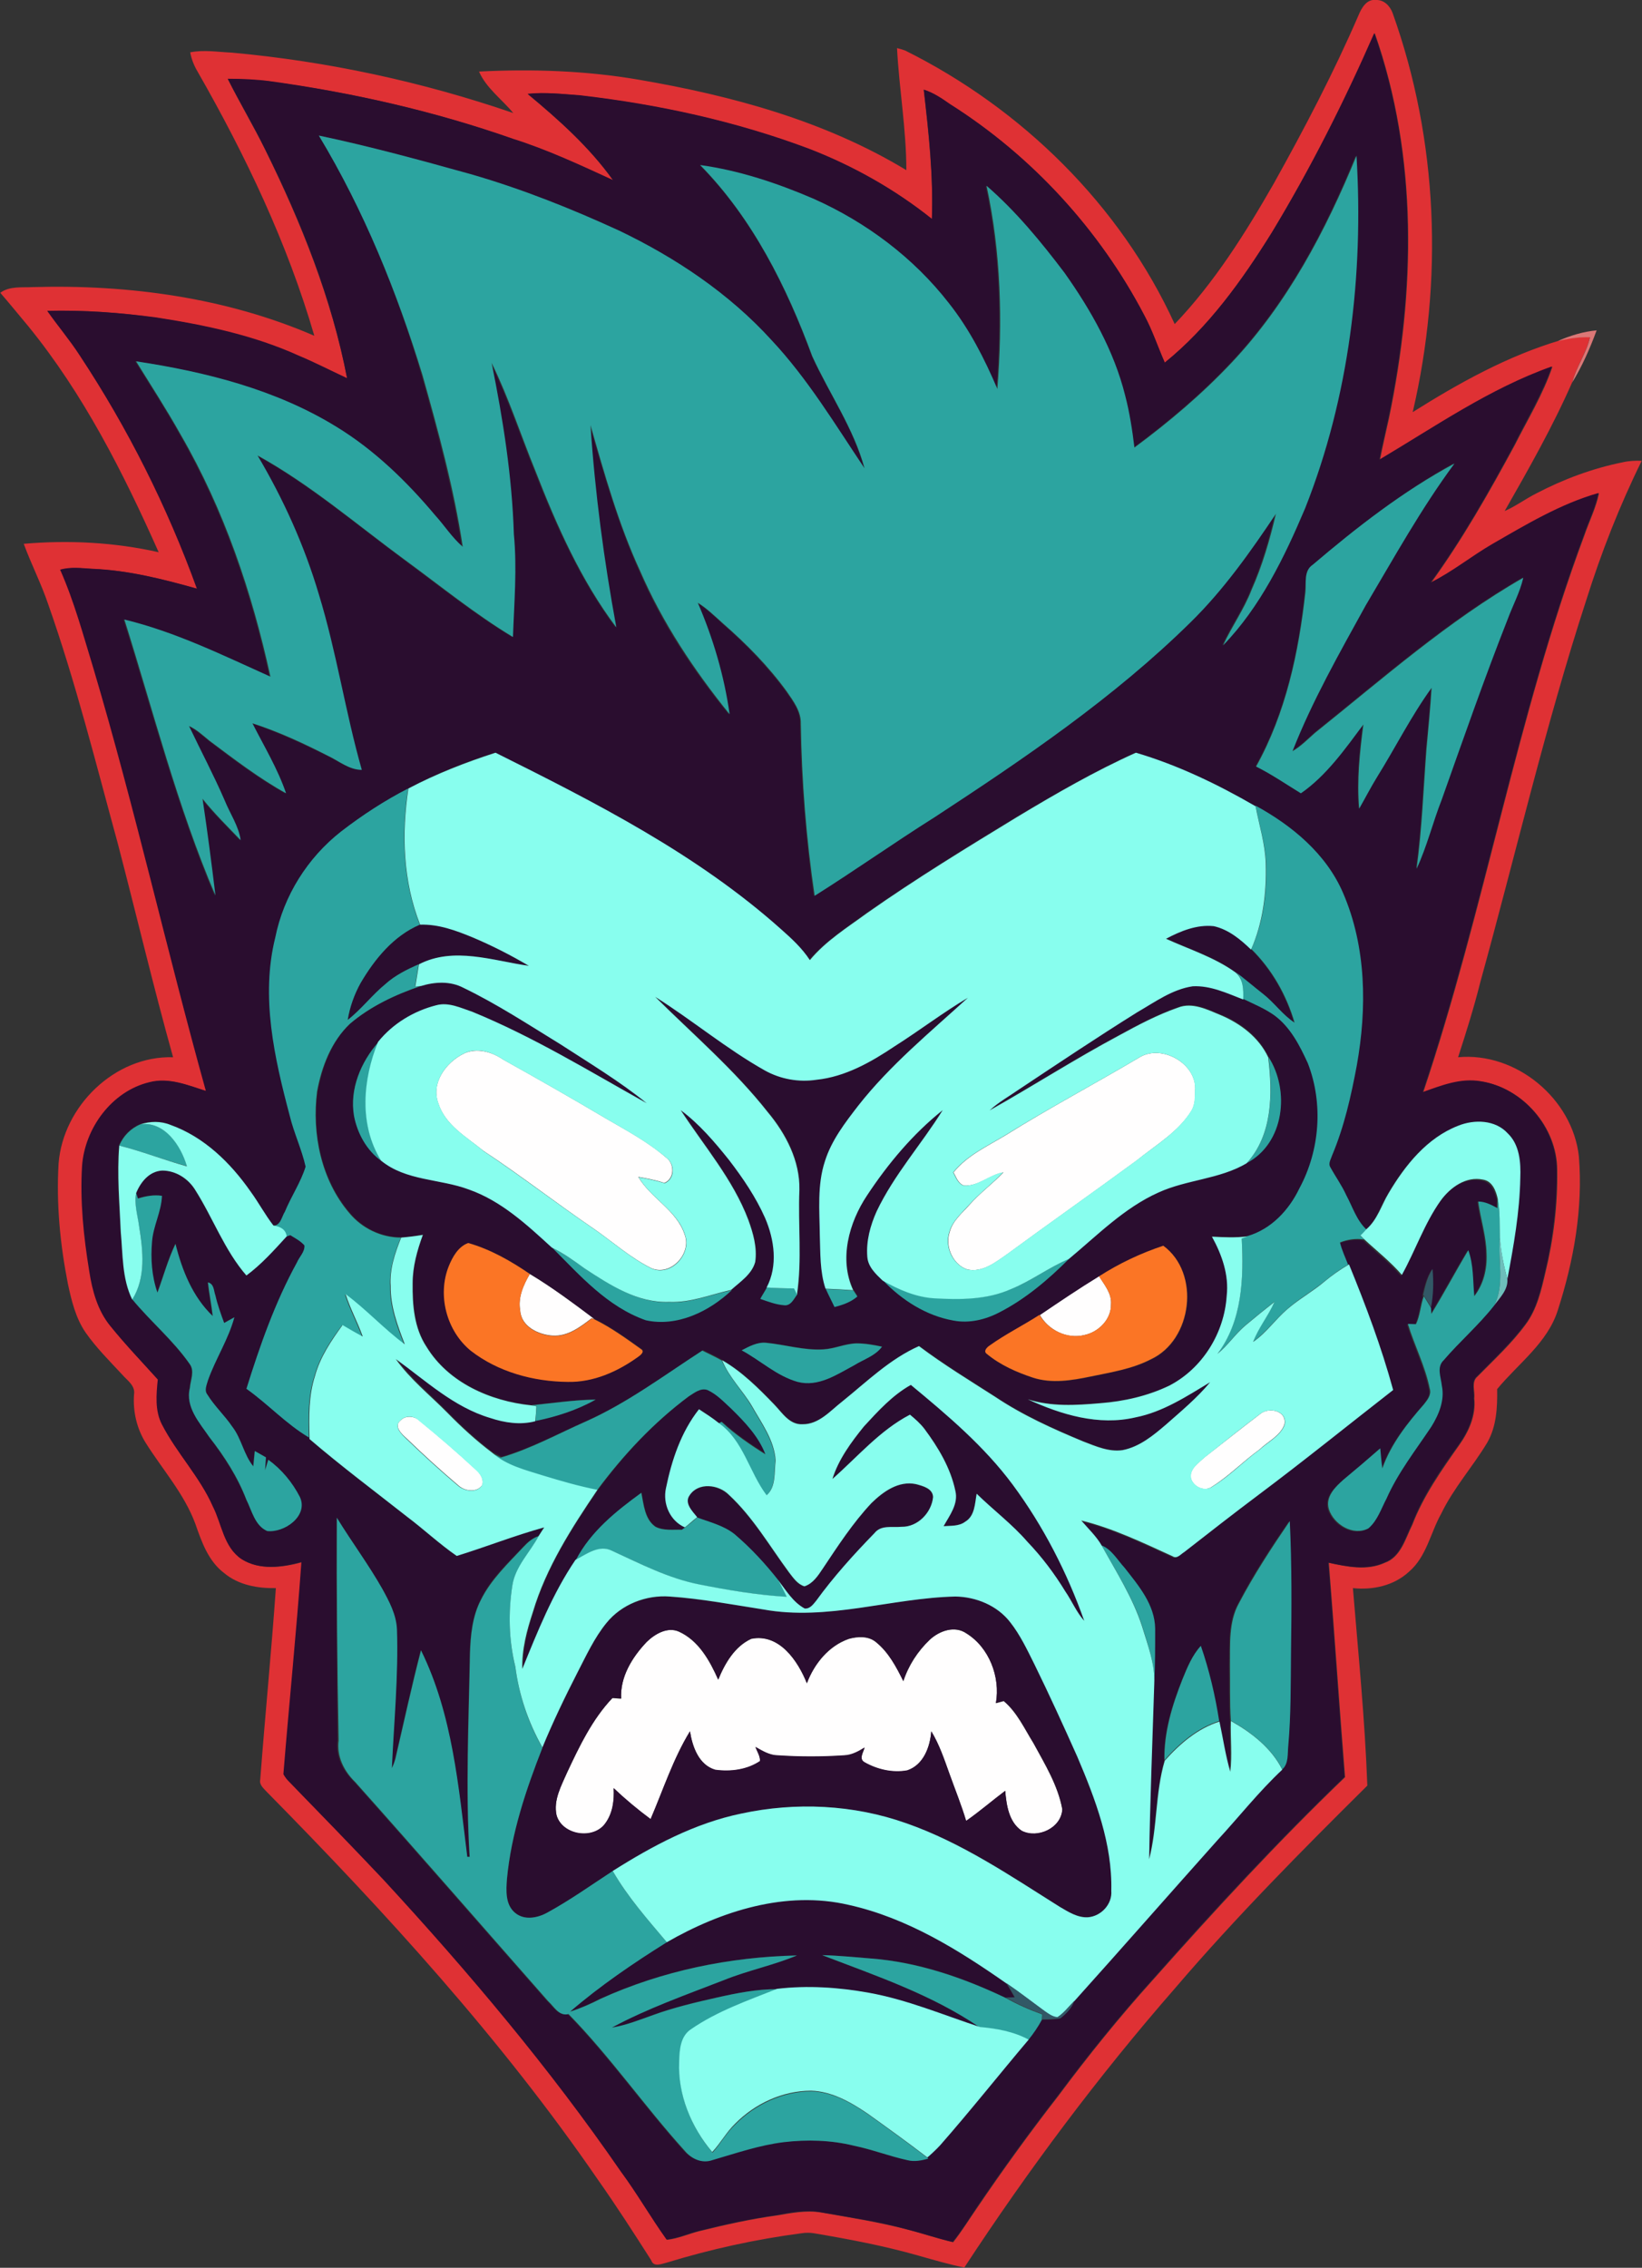 <?xml version="1.0" encoding="utf-8"?>
<!-- Generator: Adobe Illustrator 19.2.0, SVG Export Plug-In . SVG Version: 6.00 Build 0)  -->
<svg version="1.1" id="Layer_1" xmlns="http://www.w3.org/2000/svg" xmlns:xlink="http://www.w3.org/1999/xlink" x="0px" y="0px"
	 viewBox="0 0 546.4 754.4" enable-background="new 0 0 546.4 754.4" xml:space="preserve">
<rect x="0" y="0" width="546.4" height="754.4" fill="#333333" stroke="none"/>
<path fill="#FFFEFE" d="M154.3,350.5c4.3-2.1,9.4-0.6,13.2,2c11.5,6.4,22.9,12.9,34.2,19.6c6.9,4,14,7.8,20,13c2.8,2,2.8,7-0.6,8.4
	c-2.8-0.9-5.8-1.5-8.7-2c4.2,7.2,12.9,11.1,15.5,19.4c2.2,6.2-4.7,13.7-11.1,11c-6.9-3.4-12.7-8.6-19-13
	c-12.5-8.5-24.4-17.8-37-26.1c-5.6-4.6-12.7-8.5-15-15.9C143.4,360.2,148.4,353.4,154.3,350.5z"/>
<path fill="#FFFEFE" d="M378.9,351.9c7.6-4.9,19.6,2,18.8,11c0,2.2,0,4.6-1.2,6.6c-4.4,7.1-11.9,11.4-18.3,16.6
	c-14.3,10.5-28.7,20.6-43,31.1c-3.9,2.7-8.2,6.2-13.3,5.1c-4.8-1.6-7.5-7.6-5.9-12.4c1-3.8,4.1-6.3,6.6-9.1c3.4-3.9,7.7-7,11.3-10.8
	c-4.6,0.8-8.3,4.7-13.1,4.4c-2-0.7-2.6-2.8-3.5-4.4c4.6-5.7,11.3-8.7,17.4-12.4C349.1,368.6,364.2,360.6,378.9,351.9z"/>
<path fill="#FFFEFE" d="M176.3,423.8c7.5,4.5,14.5,9.7,21.5,15l-0.9-0.3c-3.8,2.9-7.9,6.1-13,5.8c-4.7-0.3-10.5-3-10.8-8.4
	C172.3,431.6,174.2,427.4,176.3,423.8z"/>
<path fill="#FFFEFE" d="M346,437.4c6.5-4.4,13-8.8,19.7-12.9c1.8,2.9,4.3,5.8,4,9.4c0.1,5-4.1,9.2-8.8,10.2
	C355.1,445.6,348.9,442.5,346,437.4z"/>
<path fill="#FFFEFE" d="M419.3,470.4c2.9-2.5,9.1-1.1,8.1,3.5c-1.4,3.8-5.5,5.6-8.3,8.3c-5.4,3.9-10.1,8.8-15.7,12.3
	c-2.5,1.9-6.2,0.2-7.1-2.6c-0.7-3.2,2.5-5.2,4.5-7.1C407,480,413.1,475.1,419.3,470.4z"/>
<path fill="#FFFEFE" d="M133.3,472.5c1.6-1.7,4.5-1.5,6.2,0c6.4,5.2,12.6,10.6,18.7,16.2c1.5,1.3,2.9,3.2,2.3,5.3
	c-1.7,2.6-5.8,2.1-7.9,0.2c-5.9-5-11.6-10.2-17.2-15.6C133.8,477.2,130.8,474.4,133.3,472.5z"/>
<path fill="#FFFEFE" d="M215.2,546.2c2.7-2.7,6.9-5.1,10.7-3.4c6.6,3,10.3,9.7,13.1,16c2.2-5.4,5.5-11.1,11-13.6
	c9.3-1.9,15.5,7.3,18.5,14.8c2.4-6.5,7.3-12.5,14-14.8c2.9-0.8,6.5-1,9,1.1c4.2,3.4,6.8,8.2,9.1,13c1.7-5.2,4.8-10,8.8-13.8
	c3.2-3,8.3-4.8,12.2-2.1c7.6,4.7,11.4,14.5,9.8,23.2c0.7-0.2,2-0.5,2.6-0.7c4.4,3.7,6.9,9.2,9.9,14c3.8,7,8.1,14,9.6,22
	c-0.3,6.3-8.2,9.9-13.5,7.2c-4.3-2.9-5.1-8.6-5.5-13.3c-4.4,3.3-8.5,6.8-13,10c-1.6-5.4-3.7-10.5-5.6-15.8c-1.7-4.8-3.4-9.7-6-14
	c-0.4,5.2-2.6,11.2-8,13c-4.8,0.9-10-0.3-14.2-2.7c-2-1.1-0.4-3.3,0-4.9c-2,1.3-4.3,2.6-6.8,2.6c-7.3,0.5-14.7,0.5-22.1,0
	c-2.8-0.1-5.1-1.5-7.4-2.8c0.5,1.5,1.6,3,1.5,4.7c-4.3,2.9-9.9,3.6-14.9,2.9c-5.5-1.7-7.6-7.7-8.4-12.8c-5.5,9.2-8.9,19.4-13.1,29.2
	c-4.3-3.1-8.4-6.6-12.3-10.3c0.3,4-0.3,8.2-2.7,11.6c-3.9,5.7-14.4,4.1-16.3-2.6c-1.1-5,1.5-9.8,3.5-14.2
	c4.1-8.8,8.4-17.8,15.1-24.8c0.7,0,2.2,0.2,2.9,0.2C206.3,557.8,210.4,551.3,215.2,546.2z"/>
<g>
	<g>
		<path fill="#DF3134" d="M452.1,5c1-2.4,2.7-5.4,5.8-5c2.6-0.1,4.6,1.9,5.5,4.3c15.2,42.4,16.9,89.1,6.7,132.8
			c15.4-9.7,31.6-18.7,49.1-23.9c3.2-0.8,6.5-1.2,9.9-1.1c-1.2,5.3-4.5,9.8-5.9,15c-6.5,14.8-14.5,28.9-22.5,42.9
			c3.7-1.6,7-4.1,10.6-5.9c9-4.7,18.7-8.3,28.6-10.3c2.1-0.5,4.3-0.6,6.4-0.5c-7.4,15-13.5,30.6-18.5,46.5
			c-13.6,41.8-23.5,84.6-35.2,126.9c-2.1,8.4-4.7,16.7-7.4,25c19.3-1.8,38.1,13.8,40.2,33c1.4,17.3-1.7,34.7-7,51.1
			c-3.4,10.9-13.2,17.8-20.2,26.3c0.1,6.1-0.2,12.4-3.3,17.8c-4.8,8-11.2,15.1-15.3,23.6c-3.6,6.4-4.9,14.4-10.8,19.4
			c-5,4.6-12,6.1-18.6,5.4c1.8,21.9,4,43.7,4.8,65.7c-22,21.8-43.8,43.8-63.9,67.3c-25.6,29.3-48.9,60.5-70.2,93
			c-5.1-1-10.1-2.5-15.1-3.9c-11.5-3.3-23.2-5.5-35-7.5c-1.3-0.2-2.7-0.2-4,0c-15.3,2-30.3,5.3-45,9.8c-1.7,0.4-4.3,1.6-5.1-0.8
			c-5.8-9.1-11.6-18.1-17.8-26.9c-32.1-46.7-70.5-88.7-110.2-129c-1-1.1-2.5-2.3-2.1-4c1.6-21.2,3.7-42.4,5.2-63.7
			c-6.1,0.1-12.4-1-17.2-5c-5.3-4-7.5-10.4-9.6-16.4c-3.7-10-10.9-18-16.5-26.9c-3-4.8-4.3-10.5-3.9-16.1c0.5-3-2.3-4.7-4-6.7
			c-4.2-4.5-8.6-8.9-12.1-13.9c-3.3-4.8-4.7-10.6-5.9-16.2c-2.6-13.2-3.9-26.7-3.1-40.1c1.5-19,18.7-35.9,38.1-35.3
			c-6.6-23.6-12.2-47.4-18.4-71.1c-7.3-26.7-14-53.6-23.2-79.7c-2.3-6.8-5.6-13.2-8.1-20c15-1.3,30.2-0.5,44.9,2.8
			c-11.8-26.5-25-52.6-43.4-75.2c-3.1-3.7-6.1-7.4-9.3-11.1c3.1-2.3,7.2-1.7,10.9-1.9c31.8-0.9,64.3,3.5,93.6,16.2
			c-9-30.9-22.9-60-38.8-87.8c-1.2-2-2.1-4.2-2.5-6.5c4.6-0.9,9.2-0.1,13.8,0.1c31.9,2.9,63.4,9.7,93.7,20.1
			c-3.8-4.6-9-8.3-11.4-13.8c17.7-0.9,35.6-0.3,53.1,2.7c31,5.3,62,13.7,89.1,30.1c0-13.6-2.4-27.1-3.1-40.6
			c0.9,0.2,1.8,0.5,2.7,0.8c38.8,19.3,71.6,51.4,89.7,91C404.1,94,414.4,77.6,423.9,61C434.1,42.7,443.8,24.2,452.1,5z M423.2,77.4
			c-9.9,15.9-21,31.4-35.6,43.3c-2.3-5.2-4.1-10.7-6.8-15.7c-14.9-28.5-37.4-53.1-64.7-70.3c-2.7-1.9-5.5-3.7-8.7-4.8
			c1.6,14.3,3.2,28.6,2.7,43c-12.3-9.9-26.1-17.6-40.8-23.3c-24.5-9.2-50.2-14.8-76.2-17.8c-5.8-0.5-11.7-1.2-17.5-0.5
			c10.4,8.6,20.6,17.7,28.4,28.7c-10.9-5-21.8-10.1-33.2-13.7c-26.2-9.3-53.5-15.5-81-19.2c-4.6-0.6-9.3-0.8-14-0.8
			c4,8,8.6,15.7,12.5,23.6c11.9,24.2,22.1,49.5,27.2,76c-5.4-2.5-10.6-5.2-16.1-7.5c-15-6.7-31.3-10.2-47.4-12.7
			c-12-1.7-24-2.6-36.1-2.2c3.6,5,7.5,9.6,10.8,14.8c16,24.2,29.1,50.3,39,77.6c-11.4-3.2-22.9-6.2-34.8-6.6
			c-3.6-0.2-7.2-0.8-10.7,0.3c4.7,10.6,7.7,21.9,11.1,32.9c13.8,46.5,24.3,93.8,37.4,140.5c-6-1.9-12.4-4.6-18.8-2.9
			c-12.5,3-21.6,15.3-22.4,27.9c-0.7,11.7,0.5,23.5,2.4,35c1,6.4,2.8,13,7,18.2c5,6.2,10.4,11.9,15.8,17.8c-0.5,5-1,10.4,1.4,15
			c4.9,9.5,12.5,17.4,16.9,27.2c3,5.9,3.6,13.5,9.5,17.5c6,3.8,13.6,2.7,20,1c-1.8,23.5-4.1,47-6,70.6c0.5,0.9,1.1,1.8,1.9,2.5
			c10.5,10.8,21.1,21.6,31.4,32.6c28.3,30.7,55.3,62.7,79,97.1c5.4,7.3,9.9,15.2,15.2,22.6c3.7-0.4,7.2-2,10.8-2.9
			c8.5-2.1,17-4,25.7-5.2c4.8-0.8,9.8-1.8,14.7-1c9.6,1.7,19.3,3.2,28.8,5.7c5.1,1.3,10,3,15.2,4.2c2.9-3.7,5.3-7.6,8-11.5
			c8.6-12.7,17.6-25.1,27-37.2c9.9-13.3,20.3-26.2,31.4-38.5c20.6-23.2,41.6-46,64-67.5c-1.9-23.8-3.5-47.6-5.4-71.3
			c6.1,1.3,12.7,2.7,18.6,0c5.4-1.9,6.9-8.1,9.2-12.7c3.7-9.6,9.7-18.1,15.6-26.5c3.2-4.5,5.6-9.8,5-15.5c0.3-2.4-1.1-5.5,1.1-7.3
			c5.5-5.6,11.3-10.9,16-17.3c3.8-5.1,5.2-11.4,6.6-17.4c2.7-11.1,4.1-22.6,3.9-34.1c-0.1-14.1-11.3-27.1-25.2-29.3
			c-6.7-1.1-13.2,1.4-19.4,3.6c20.5-61,31.1-124.8,53.6-185.2c1.6-4.7,3.9-9.2,4.9-14.1c-12.6,3.6-23.9,10.4-35.2,16.9
			c-7,4.1-13.4,9.3-20.7,12.9c10.5-14.5,19.3-30,27.8-45.7c4.4-8.7,9.5-17,12.6-26.2c-20.6,7.3-38.7,19.9-57.4,31
			c0.9-4.6,2-9.2,3-13.8c8.8-42.1,9.7-87.1-4.7-128.1C447.4,33.7,436.1,56.1,423.2,77.4z"/>
	</g>
</g>
<g>
	<g>
		<path fill="#2A0D2F" d="M423.2,77.4c12.9-21.3,24.1-43.6,34.1-66.4c14.5,41,13.5,85.9,4.7,128.1c-1,4.6-2.1,9.2-3,13.8
			c18.7-11.1,36.8-23.7,57.4-31c-3.2,9.2-8.3,17.5-12.6,26.2c-8.5,15.7-17.3,31.3-27.8,45.7c7.3-3.6,13.6-8.8,20.7-12.9
			c11.3-6.5,22.6-13.3,35.2-16.9c-1,4.9-3.3,9.4-4.9,14.1c-22.4,60.3-33.1,124.2-53.6,185.2c6.2-2.2,12.6-4.8,19.4-3.6
			c13.9,2.2,25.1,15.3,25.2,29.3c0.1,11.5-1.2,22.9-3.9,34.1c-1.4,6-2.8,12.4-6.6,17.4c-4.7,6.3-10.5,11.7-16,17.3
			c-2.2,1.8-0.8,4.9-1.1,7.3c0.6,5.6-1.8,11-5,15.5c-6,8.3-11.9,16.8-15.6,26.5c-2.3,4.6-3.8,10.8-9.2,12.7
			c-5.9,2.7-12.5,1.3-18.6,0c2,23.8,3.5,47.6,5.4,71.3c-22.4,21.5-43.5,44.3-64,67.5c-11.1,12.3-21.5,25.2-31.4,38.5
			c-9.4,12.1-18.4,24.5-27,37.2c-2.6,3.9-5,7.8-8,11.5c-5.1-1.2-10.1-2.9-15.2-4.2c-9.4-2.6-19.1-4-28.8-5.7
			c-4.9-0.9-9.9,0.1-14.7,1c-8.7,1.2-17.2,3.1-25.7,5.2c-3.6,0.9-7.1,2.5-10.8,2.9c-5.3-7.4-9.8-15.3-15.2-22.6
			c-23.7-34.4-50.7-66.4-79-97.1c-10.4-11-20.9-21.8-31.4-32.6c-0.8-0.8-1.4-1.6-1.9-2.5c1.9-23.5,4.3-47,6-70.6
			c-6.5,1.8-14,2.8-20-1c-5.9-4-6.5-11.6-9.5-17.5c-4.3-9.8-12-17.7-16.9-27.2c-2.4-4.6-1.9-10-1.4-15c-5.3-5.9-10.8-11.6-15.8-17.8
			c-4.2-5.1-6-11.7-7-18.2c-1.9-11.6-3.1-23.3-2.4-35c0.9-12.6,9.9-24.9,22.4-27.9c6.5-1.7,12.8,1,18.8,2.9
			c-13-46.7-23.6-94-37.4-140.5c-3.4-11.1-6.4-22.3-11.1-32.9c3.5-1,7.1-0.5,10.7-0.3c11.9,0.5,23.4,3.4,34.8,6.6
			c-9.9-27.3-23-53.4-39-77.6c-3.3-5.1-7.3-9.8-10.8-14.8C28,103.1,40,104,52,105.6c16.2,2.5,32.4,5.9,47.4,12.7
			c5.5,2.3,10.7,5,16.1,7.5c-5.1-26.6-15.2-51.9-27.2-76c-3.9-8-8.5-15.7-12.5-23.6c4.7,0,9.4,0.2,14,0.8c27.5,3.8,54.8,10,81,19.2
			c11.4,3.6,22.3,8.7,33.2,13.7c-7.9-11-18.1-20.1-28.4-28.7c5.8-0.6,11.7,0.1,17.5,0.5c26,3,51.7,8.6,76.2,17.8
			c14.7,5.7,28.5,13.5,40.8,23.3c0.5-14.4-1-28.7-2.7-43c3.2,1,6,2.9,8.7,4.8c27.2,17.2,49.8,41.8,64.7,70.3
			c2.7,5,4.5,10.5,6.8,15.7C402.2,108.8,413.3,93.3,423.2,77.4z M106.1,45.1c15,24.9,26,51.9,34.2,79.7
			c5.3,18.8,10.4,37.8,13.4,57.1c-3.6-3-6.1-7-9.2-10.5c-9.4-11.3-20.2-21.7-32.8-29.4c-20.2-12.4-43.5-18.3-66.7-21.8
			c5,8.1,10.3,16.2,14.9,24.5c14.4,24.9,23.7,52.4,29.8,80.4c-15.9-7.1-31.6-14.9-48.6-19c9.7,30.7,17.7,62.1,30.3,91.8
			c-1.4-10.7-2.7-21.5-4.3-32.2c3.9,4.9,8.4,9.3,12.7,13.8c-0.7-4.9-3.6-9-5.4-13.4c-3.7-8.3-7.9-16.4-11.8-24.6
			c2.5,1.2,4.6,3.1,6.8,4.9c8.2,6.2,16.4,12.5,25.5,17.5c-2.7-8.2-7.3-15.6-11.2-23.3c8.7,2.9,17.1,6.8,25.3,10.9
			c3.6,1.7,7,4.5,11.1,4.6c-5.5-19.3-8.3-39.2-14.3-58.4c-4.9-16.2-11.8-31.7-20.4-46.2c17.6,9.7,33,22.9,49.1,34.8
			c11.8,8.7,23.3,18,35.9,25.6c0.5-11.4,1.4-22.8,0.3-34.2c-0.6-19.2-3.7-38.2-7.4-57c5.7,11.7,9.7,24,14.6,36
			c7.1,18.2,15.2,36.3,26.9,52c-4.1-22.2-7.1-44.8-8.6-67.3c4.8,16.4,9.4,32.9,16.5,48.5c7.4,17.3,17.9,33.1,29.8,47.7
			c-1.8-12.8-5.4-25.3-10.6-37.1c3.1,1.9,5.7,4.4,8.4,6.9c7.8,6.8,15.1,14.3,21.2,22.6c2.2,3.2,4.9,6.6,4.7,10.7
			c0.4,19.2,1.9,38.3,4.6,57.3c13.4-8.6,26.5-17.8,40-26.2c29.8-19.5,59.6-39.7,85.1-64.8c11-10.8,19.9-23.3,28.4-36.1
			c-2,8.6-4.5,17.2-8.1,25.3c-2.5,6.5-6.6,12.1-9.5,18.5c12.5-12.9,20.4-29.3,27.3-45.6c14.8-37.1,19.5-77.6,17.1-117.3
			c-10.1,24.9-23,49.2-41.6,68.9c-9.8,10.4-20.8,19.7-32.3,28.2c-0.8-5.9-1.6-11.7-3.1-17.4c-3.7-14.9-11.4-28.4-20.2-40.8
			c-7.8-10.4-16.1-20.4-25.9-28.9c4.8,22.2,5.4,45.1,3.6,67.6c-4.3-10-9.3-19.9-16.1-28.5c-11.8-15.2-27.6-27-45.1-34.8
			C258.6,61,246,56.8,232.9,55c17.5,17.7,28.8,40.5,37.3,63.6c5.7,12.4,13.8,23.9,17.4,37.3c-9.8-14.6-18.9-29.8-31-42.7
			c-14.1-15.5-31.8-27.4-50.7-36.4c-15.9-7.4-32.3-13.9-49.1-18.7C140,53.4,123.2,48.7,106.1,45.1z M436.8,187.9c-3,2-2.1,5.9-2.6,9
			c-2.1,20-6.5,40.3-16.4,58c5.2,2.6,10,5.9,14.9,8.9c8.6-5.9,14.7-14.6,20.8-22.9c-1.2,9.3-2.2,18.6-1.4,28c2-3.5,3.9-7.1,6-10.6
			c6.1-9.8,11.3-20.2,18.1-29.6c-0.4,6.8-1,13.5-1.7,20.3c-1,13.3-1.5,26.7-3.3,39.9c3.5-7.4,5.5-15.4,8.4-23.1
			c7.1-20,14.2-40.1,21.9-59.9c1.7-4.6,4.1-8.9,5.2-13.8c-25.1,14.4-46.8,33.6-69.3,51.6c-2.4,2.1-4.7,4.5-7.5,6.1
			c6.6-16.8,15.6-32.6,24.3-48.4c9.4-16,18.5-32.3,29.6-47.3C466.9,163.4,451.5,175.4,436.8,187.9z M135.9,262.3
			c-7.9,4.1-15.3,8.9-22.3,14.3c-11.1,8.7-19.1,21.3-21.9,35.1c-4.9,19.7-0.3,40.1,4.8,59.2c1.4,5.8,4,11.2,5.3,17
			c-1.6,5.3-4.8,9.9-6.9,15c-1.1,1.8-1.4,4.7-4,4.7c-2.8-3.6-4.9-7.7-7.6-11.3c-6.7-9.6-15.5-18.2-26.7-22.2
			c-3.2-1.3-6.6-1.2-9.9-0.2c-3.2,1.3-5.8,3.9-7.1,7.1c-0.9,9.6,0.1,19.2,0.5,28.8c0.8,7.5,0.4,15.5,3.8,22.4
			c6.1,7.4,13.5,13.6,19.1,21.5c1.8,2.4,0.2,5.4,0.1,8c-1.5,6.3,3.3,11.5,6.5,16.4c4.9,6.4,9.3,13.2,12.3,20.8
			c1.9,3.6,2.9,8.6,6.9,10.4c5.7,0.6,13.8-5,10.9-11.3c-2.5-4.8-6.2-9.1-10.5-12.4c-0.4,1.1-0.7,2.3-1.1,3.5
			c0.1-1.5,0.2-2.9,0.3-4.3c-1.2-0.7-2.5-1.4-3.7-2.1c-0.2,1.7-0.3,3.4-0.5,5.1c-3.2-3.9-3.9-9.2-7-13.2c-2.5-3.8-5.9-6.9-8.3-10.7
			c-1.1-1.4-0.2-3.2,0.2-4.7c2.6-7.2,6.8-13.7,8.8-21c-1.1,0.6-2.3,1.3-3.4,1.9c-1.2-3-2.2-6-2.9-9.1c-0.6-1.6-0.4-3.9-2.5-4.4
			c0.4,3.8,1.1,7.5,1.6,11.2c-6.7-6.4-10.1-15.2-12.4-24c-2.5,5.2-4,10.8-6,16.2c-1.9-5.4-2.3-11.3-1.8-17c0.4-5.2,3.1-10,3.3-15.2
			c-2.7-0.5-5.4,0.1-8,0.9c-0.1-0.4-0.4-1.3-0.6-1.8c1.5-3.7,4.5-7.3,8.7-7.5c4.5-0.1,8.7,2.7,11,6.5c5.9,9.3,9.8,20,17,28.4
			c5.1-3.7,9.2-8.4,13.4-13c0.4-0.1,1.1-0.4,1.4-0.5c1.6,1.1,3.4,2,4.7,3.4c0.2,2.1-1.7,3.9-2.5,5.7c-7.3,13.2-12.3,27.6-16.8,42
			c7.2,5.1,13.2,11.8,20.8,16.2l0,0.6c10.4,9,21.5,17.2,32.4,25.8c5.6,4.2,10.8,9.1,16.6,13.1c9.7-3,19.3-6.8,29.1-9.5
			c-0.6,0.9-1.2,1.9-1.8,2.8c-2,0.7-3.6,2-5,3.5c-5.2,5.5-11,10.8-14.3,17.8c-2.8,5.5-3.4,11.7-3.6,17.7
			c-0.4,22.5-1.5,45.1-0.1,67.7c-0.2,0-0.6,0-0.8,0c-2.9-23.2-4.9-47.3-15.4-68.7c-3.1,12-5.7,24-8.5,36c-0.3,1.1-0.6,2.2-1.2,3.2
			c0.7-15.3,2.2-30.7,1.7-46.1c-0.2-4.9-2.6-9.3-4.9-13.6c-4.6-8.1-10.2-15.7-15.1-23.6c-0.2,24.7,0.1,49.4,0.3,74.1
			c-0.7,5.3,1.8,10.2,5.5,13.8c21.6,24.2,42.8,48.6,64.2,72.9c2,1.8,3.7,5.1,6.8,4.3c13.9,14.2,25.3,30.6,38.6,45.4
			c2.3,2.6,5.7,4.4,9.2,3.2c7.9-2.3,15.7-5,23.9-6c7.8-0.8,15.7-0.6,23.3,1.2c6,1.3,11.8,3.5,17.8,4.8c2.3,0.6,4.6,0,6.9-0.5
			l-0.2-0.2c1.4-1.3,2.9-2.6,4.2-4c10.1-11.5,19.6-23.5,29.5-35.2c1.6-2.1,3.2-4.4,4.5-6.7c2-0.1,4.1,0,6.1-0.4
			c2-1.5,3.9-3.4,4.6-5.8c16-17.7,31.7-35.7,47.6-53.5c7.3-7.8,13.9-16.2,21.6-23.5c2.3-2,1.8-5.2,2-7.9c0.9-10.2,0.8-20.5,0.9-30.7
			c0.1-14.7,0.3-29.3-0.4-44c-6.1,8.8-12,17.8-16.9,27.3c-3.5,6.3-2.8,13.7-3,20.7c0.1,6.2-0.1,12.3,0.3,18.5
			c-0.3,5.6,0.5,11.3-0.2,16.9c-1.6-5.5-2.4-11.1-3.6-16.7c-1.4-8.5-3.3-16.9-6.1-25c-2.9,3.1-4.5,7.2-6.1,11.1
			c-3.4,8.6-6.2,17.6-5.9,27c-3.1,10.6-2.3,22.1-5.2,32.8c0.3-19.4,1.1-38.9,1.7-58.3c0.3-6.1,0.3-12.1,0.3-18.2
			c-0.1-8-5.5-14.4-10.2-20.3c-2.4-2.6-4.2-6.1-7.6-7.4c-1.9-3.2-4.6-5.7-6.9-8.5c10.6,2.6,20.5,7.4,30.4,11.9
			c1.5,1,2.7-0.6,3.9-1.4c8.2-6.4,16.5-12.9,24.8-19.1c15.1-11.3,29.8-23.2,44.7-34.8c-4-14.3-9.1-28.1-14.7-41.8l-0.3,0.2
			c-1-2.5-2.1-4.8-2.7-7.4c2.6-1,5.3-1.4,8-1c4.2,3.9,8.8,7.5,12.6,11.9c4.5-8.1,7.5-17.1,12.9-24.7c3.1-4.4,8.4-8.3,14.1-7
			c3.1,0.5,4.3,3.8,4.9,6.4c0,0.7-0.1,2.1-0.1,2.8c-2-1.1-4.1-2.2-6.4-2.2c0.8,5.9,2.8,11.6,2.8,17.5c0.2,5-1,10-4.1,14
			c-0.5-5.1-0.2-10.4-2-15.3c-4.2,7-8.1,14.2-12.3,21.2c0-0.5-0.1-1.5-0.1-2c0.8-4.2,0.9-8.5,0.5-12.8c-1.7,2.6-2.4,5.6-3.1,8.6
			l0.2,0.4c-1.1,3-1.2,6.4-2.6,9.3c-0.7,0-2-0.1-2.7-0.1c2.3,7.3,5.8,14.2,7.3,21.6c0.6,2-0.8,3.7-1.9,5.1
			c-5.6,6.4-11.1,13.3-13.9,21.4c-0.3-2.3-0.5-4.5-0.7-6.7c-4,3.6-8.1,7-12.2,10.4c-2.8,2.4-6.1,5.7-4.9,9.8
			c1.7,5.1,8.1,9.1,13.2,6.4c3-2.6,4.2-6.5,6-9.9c3.8-8.6,9.7-16.1,14.9-23.9c2.5-4,4.5-8.8,3.5-13.6c-0.3-2.8-1.8-6.2,0.6-8.5
			c5.4-6.3,11.7-11.7,16.8-18.2c1.9-2.6,4.7-5.3,4.4-8.8c2.1-11.1,4.1-22.3,4.3-33.6c0.2-5.2-0.2-11.1-4.2-14.9
			c-4.1-4.6-11.1-4.7-16.5-2.5c-10.3,4-17.6,13.1-23.1,22.5c-2.5,4-3.7,8.9-7.4,12c-3.3-3.1-4.6-7.5-6.7-11.4
			c-1.6-3.2-3.6-6.1-5.3-9.3c-0.9-1.3,0.2-2.8,0.6-4c4.1-9.6,6.3-19.8,8.2-29.9c3.4-19.1,3.1-39.4-4.6-57.4
			c-5.6-12.9-17-22.3-29.1-29c-12.6-7.3-25.9-13.6-39.8-17.8c-13.6,6.2-26.6,13.7-39.4,21.3c-16.9,10.3-33.8,20.7-50,32
			c-6.6,4.9-13.7,9.3-19.1,15.7c-2.6-4-6.1-7.2-9.6-10.3c-28-25-61.7-42.1-95-58.7C154.9,253.5,145.1,257.3,135.9,262.3z"/>
	</g>
	<path fill="#2A0D2F" d="M139.7,307.6c6.1-0.3,11.9,1.9,17.4,4.2c6.5,2.7,12.8,5.9,18.8,9.5c-12-1.7-25-6.5-36.6-0.5
		c-4,1.7-7.9,3.7-11.1,6.6c-4.5,3.7-8,8.4-12.5,11.9c0.6-4.3,2.1-8.5,4.3-12.3C124.7,319,131,311.3,139.7,307.6z"/>
	<path fill="#2A0D2F" d="M387.9,312.1c4.9-2.6,10.3-4.8,15.9-4.2c4.9,1.1,8.9,4.4,12.4,7.8c6.8,6.7,11.7,15.3,14.4,24.5
		c-3.9-2.6-6.6-6.6-10.4-9.5c-3.1-2.5-6.2-5.1-9.4-7.5C403.9,318.2,395.6,315.7,387.9,312.1z"/>
	<g>
		<path fill="#2A0D2F" d="M140.2,328c4.6-1.4,9.7-1.7,14.1,0.6c11.2,5.5,21.7,12.3,32.3,18.8c9.7,6.3,19.7,12.3,28.7,19.6
			c-19-10.6-37.8-22.1-58-30.4c-3.8-1.3-7.8-3.3-12-2.2c-7.5,1.9-14.5,6.1-19.4,12.2c-5.8,6.6-9.7,15.6-8.1,24.5
			c1.1,5.9,4.2,11.5,9.2,15c8.3,6.8,19.6,6,29.2,9.6c10.8,3.8,19.3,11.7,27.6,19.3c9.2,9.2,18.3,19.7,31,24
			c10.4,2.3,21.2-2.9,28.6-10c3-2.8,6.9-5.2,8-9.3c0.7-4.8-0.7-9.5-2.3-14c-5.1-13.5-14.7-24.5-22.5-36.5
			c6.2,4.6,11.2,10.6,16.1,16.6c4.6,6.1,8.9,12.4,12,19.3c3.1,7.2,4.4,15.9,0.5,23.1c-0.7,1.3-1.5,2.5-2.2,3.8
			c2.6,0.9,5.2,1.9,7.9,2.1c2.3,0.4,3.3-2.1,4.4-3.6c1.8-11.5,0.3-23.2,0.8-34.8c0.2-9.6-4.4-18.6-10.5-25.8
			c-11.1-14.1-24.8-25.8-37.5-38.4c12.4,7.8,23.7,17.2,36.5,24.5c5.2,2.9,11.3,4,17.2,3.1c9.6-1,18.2-5.9,26.1-11.2
			c8.2-5.2,15.9-11.2,24.3-16.1c-12.6,11.5-25.9,22.4-36.5,35.9c-4.4,5.7-8.9,11.6-11.1,18.5c-2.6,7.9-1.8,16.4-1.7,24.6
			c0.2,5.9,0,12.1,1.9,17.8c0.9,2,1.9,4,2.9,5.9c2.8-0.6,5.5-1.6,7.6-3.5c-0.3-0.5-1-1.5-1.3-2c-4.8-10.3-1.4-22.5,4.6-31.5
			c7-10.6,15.2-20.5,25.2-28.4c-7.1,11.4-16.2,21.5-22,33.7c-2.1,4.7-3.5,9.8-3.1,15c0.1,3.4,2.8,5.8,5.1,8
			c6.3,6.6,14.5,11.7,23.5,13.4c5.2,0.9,10.5-0.3,15.2-2.7c8.8-4.4,16.4-10.9,23.3-17.9c9.5-7.9,18.3-17,29.8-22.1
			c9.4-4.3,20.3-4.5,29.3-9.7c12.4-6.6,14.4-24.2,7.2-35.3c-3.1-6.6-9.1-11.3-15.8-14c-4.4-1.8-9.4-4.4-14.2-2.5
			c-6.9,2.4-13.3,5.8-19.7,9.3c-14.6,7.8-28.6,16.8-43,24.9c2.9-2.8,6.5-4.8,9.8-7c13-8.7,26-17.5,39.4-25.7
			c5.8-3.4,11.5-7.6,18.4-8.6c5.9-0.3,11.4,2.4,16.8,4.4c3.5,1.7,7.2,3.2,10.4,5.5c5.3,4,8.4,10,11.1,15.9c5.2,13.4,4,29-2.8,41.6
			c-3.5,7.2-9.4,13.6-17.3,15.9c-3.9,0.5-7.9,0.3-11.8,0.1c3.2,6,5.6,12.8,4.9,19.7c-0.8,12.3-8.1,24.2-19.2,29.9
			c-7.1,3.4-15,5.2-22.9,5.8c-8,0.7-16.3,1.2-24.1-1.3c11.1,5.2,23.6,9,35.9,6c9.1-1.7,17-7,24.8-11.7c-4.4,5.3-9.6,9.6-14.7,14.1
			c-4.2,3.6-8.8,7.4-14.4,8.5c-4.6,0.7-9-1.3-13.2-2.9c-10.1-4.2-20.1-8.8-29.2-14.8c-8.5-5.5-17.2-10.8-25.4-16.9
			c-9.7,4.3-17.4,11.8-25.5,18.4c-4,3.1-7.8,7.6-13.3,7.6c-4.3,0.2-6.7-3.8-9.3-6.5c-5.3-5.5-10.7-10.9-17.4-14.8
			c-2.1-1.2-4.3-2.2-6.5-3.3c-12.7,8.3-24.9,17.4-38.8,23.6c-9.3,4.1-18.4,9.1-28.2,11.9c-1-0.5-2-1.1-3-1.6
			c-5.3-4-10.2-8.5-14.8-13.2c-5.8-5.9-12.3-11.2-17.2-17.9c10,7.2,19.4,15.9,31.4,19.6c4.8,1.6,10,2.4,15,1.1
			c7-1.4,13.8-3.6,20-7.1c-7.2,0.1-14.3,1.2-21.5,1.9c-13.5-1.4-27.5-7.5-34.8-19.5c-4.1-6.2-4.6-13.9-4.6-21.1
			c0-5.6,1.5-11,3.4-16.1c-2.4,0.4-4.8,0.8-7.2,0.9c-6.6,0-13-3.1-17.2-8.2c-9.4-11-12.6-26.3-10.7-40.4c1.6-8.3,4.7-16.7,10.9-22.5
			C123.4,334.7,131.7,330.8,140.2,328z M149.3,421.3c-3.7,9.6-0.7,21.4,7.4,27.9c9.1,7.1,20.8,10.3,32.3,10.4
			c8.5,0.3,16.6-3.4,23.4-8.3c0.8-0.6,2.4-1.8,1-2.6c-5-3.6-10-7.2-15.5-9.9c-7-5.2-14-10.5-21.5-15c-6.3-4.3-13.1-8.2-20.5-10.3
			C152.4,414.7,150.5,418.1,149.3,421.3z M365.7,424.6c-6.7,4.1-13.2,8.5-19.7,12.9c-5.5,3.5-11.4,6.4-16.6,10.2
			c-0.8,0.6-2.2,1.9-0.9,2.8c4.4,3.7,9.9,6,15.4,7.9c6.2,2,12.8,0.9,19.1-0.4c6.8-1.5,13.8-2.5,20-5.7c13.9-6.4,16.6-28.7,4.2-37.8
			C379.6,416.8,372.4,420.3,365.7,424.6z M246.8,449.2c6.3,3.3,11.6,8.5,18.6,10.4c6.8,1.8,13-2.4,18.8-5.5c3.1-1.9,7-3.1,9.3-6.2
			c-2.8-0.6-5.6-1.1-8.5-1.1c-3.8,0.1-7.2,1.8-11,2c-6.4,0.4-12.7-1.5-19.1-2.2C251.9,446.5,249.3,447.9,246.8,449.2z"/>
	</g>
	<path fill="#2A0D2F" d="M287.5,474.5c4.7-5.1,9.5-10.4,15.6-13.8c12.2,10.1,24.5,20.4,33.9,33.2c10.2,13.7,18.1,29.1,23.8,45.3
		c-2.6-2.9-4.1-6.6-6.3-9.8c-3.7-5.9-7.9-11.4-12.6-16.5c-5.1-5.9-11.4-10.5-16.9-16c-0.6,3.3-0.6,7.4-3.8,9.3
		c-2.1,1.5-4.8,1.3-7.2,1.5c1.9-3.6,4.9-7.5,3.9-11.8c-1.6-7.6-5.6-14.5-10.3-20.6c-1.3-1.8-3-3.3-4.8-4.7
		c-10,5.3-17.5,14-25.8,21.4C279.1,485.5,283.3,479.8,287.5,474.5z"/>
	<path fill="#2A0D2F" d="M229.4,464.4c1.8-1.1,3.9-2.9,6.2-2.1c3.1,1.4,5.4,4,7.9,6.2c4.5,4.5,9.1,9.2,11.4,15.2
		c-5.1-3.3-10.2-6.7-14.6-10.8c-0.3,0.1-0.8,0.4-1,0.5c-2.1-1.7-4.4-3.1-6.6-4.6c-6,7.5-9.1,16.9-11,26.3c-1.1,5.2,1.3,10.9,6.3,13
		c-0.2,0.2-0.7,0.5-1,0.7c-2.9-0.1-6.1,0.4-8.8-1c-3.6-2.5-3.9-7.4-4.7-11.3c-8.4,6.2-16.9,13-21.8,22.4
		c-7.6,11.2-12.7,23.8-17.7,36.3c-0.1-6.5,1.5-12.8,3.5-18.9c4.4-14.9,12.9-28,21.5-40.7C207.6,483.9,217.7,473.1,229.4,464.4z"/>
	<path fill="#2A0D2F" d="M290,500.1c3.9-3.8,9.1-7.6,14.8-6.3c2.3,0.6,5.6,1.5,5.7,4.3c-0.6,5.2-5.1,9.9-10.5,9.9
		c-3.1,0.3-6.8-0.7-9,2.1c-7,7.1-13.6,14.5-19.4,22.5c-1,1.2-2,2.7-3.8,2.6c-3.9-2.1-6.1-6.1-8.8-9.4c-4.4-5.5-9.3-10.8-14.6-15.4
		c-3.6-3-8.2-4-12.5-5.6c-1.6-1.9-4.4-4.6-2.5-7.3c3-4.4,9.6-3.5,13-0.2c8.1,7.5,13.6,17.1,20.1,25.9c1.4,1.8,2.8,3.9,5.1,4.6
		c2.9-0.9,4.5-3.6,6.1-5.9C278.8,514.4,283.8,506.7,290,500.1z"/>
	<g>
		<path fill="#2A0D2F" d="M254,535.4c21.4,3.8,42.5-3.8,63.9-4.3c6.9,0,14,3,18.3,8.6c3.3,4.3,5.6,9.1,8,13.9
			c5,10.2,9.7,20.4,14.3,30.8c6,14.1,11.7,29.1,11.3,44.6c0.3,4.5-3.4,8.6-7.8,8.8c-3.5,0.1-6.6-1.8-9.4-3.5
			c-16.4-10.4-32.7-21.4-51.1-27.8c-17.5-6.2-36.7-7-54.8-3.2c-15.5,3.2-29.6,10.8-42.8,19.1c-7.2,4.7-14.2,9.7-21.7,13.8
			c-3.2,1.8-7.6,2.8-10.7,0.2c-3.4-2.7-3.1-7.5-2.8-11.4c1.5-15.1,6.3-29.6,11.8-43.6c3.5-8.5,7.5-16.8,11.7-25
			c2.9-5.6,5.6-11.5,9.6-16.4c5-6.2,13.2-9.4,21.1-8.8C233.4,531.9,243.7,533.8,254,535.4z M215.2,546.2c-4.8,5-8.9,11.6-8.5,18.8
			c-0.7-0.1-2.2-0.2-2.9-0.2c-6.7,7.1-11,16.1-15.1,24.8c-1.9,4.5-4.6,9.2-3.5,14.2c1.9,6.7,12.4,8.3,16.3,2.6
			c2.4-3.3,2.9-7.6,2.7-11.6c3.9,3.7,8,7.1,12.3,10.3c4.2-9.8,7.5-20.1,13.1-29.2c0.8,5.1,2.9,11.2,8.4,12.8
			c5.1,0.7,10.6,0,14.9-2.9c0.1-1.7-1-3.2-1.5-4.7c2.3,1.3,4.7,2.8,7.4,2.8c7.3,0.5,14.7,0.5,22.1,0c2.5-0.1,4.7-1.3,6.8-2.6
			c-0.4,1.5-2,3.8,0,4.9c4.2,2.4,9.4,3.6,14.2,2.7c5.4-1.8,7.6-7.8,8-13c2.7,4.4,4.3,9.3,6,14c1.9,5.3,4,10.5,5.6,15.8
			c4.5-3.1,8.6-6.7,13-10c0.4,4.7,1.2,10.4,5.5,13.3c5.3,2.7,13.2-0.9,13.5-7.2c-1.4-8-5.8-15-9.6-22c-3-4.9-5.4-10.3-9.9-14
			c-0.7,0.2-2,0.5-2.6,0.7c1.5-8.7-2.3-18.5-9.8-23.2c-3.9-2.7-9-0.8-12.2,2.1c-4,3.8-7.1,8.5-8.8,13.8c-2.4-4.7-4.9-9.6-9.1-13
			c-2.5-2.1-6-1.9-9-1.1c-6.7,2.3-11.5,8.3-14,14.8c-3-7.5-9.2-16.6-18.5-14.8c-5.5,2.5-8.8,8.2-11,13.6c-2.8-6.3-6.5-13.1-13.1-16
			C222.1,541.1,217.9,543.6,215.2,546.2z"/>
	</g>
	<path fill="#2A0D2F" d="M221.8,646c18.1-10.5,39.7-17.3,60.6-12.4c19.3,4.3,36.4,15,52.4,26.1c1,1.5,1.9,3.2,2.8,4.8
		c-0.8,0-2.3,0.1-3,0.1c-14.1-6.8-29.2-12-44.9-13.1c-5.4-0.4-10.8-1-16.1-1.1c17.9,6.9,36.4,13.1,52.4,24
		c-12.2-4.1-24.2-9.1-37-11.4c-10-1.9-20.3-2.5-30.5-1.3c-6.8,0-13.5,1.4-20.1,2.8c-7.2,1.6-14.3,3.3-21.2,5.8
		c-4.5,1.6-9,3.5-13.8,4.2c11.9-6.5,24.7-11,37.3-15.8c7.9-3.2,16.4-5,24.3-8.2c-22.4,0.5-44.8,5.1-65.3,14.4
		c-3.3,1.6-6.6,3.2-10.2,4.3C199.7,660.5,210.6,653,221.8,646z"/>
</g>
<g>
	<path fill="#2CA4A0" d="M106.1,45.1c17.1,3.6,33.9,8.2,50.8,12.9c16.9,4.9,33.2,11.4,49.1,18.7c18.8,9,36.6,20.9,50.7,36.4
		c12.1,12.9,21.2,28.1,31,42.7c-3.6-13.3-11.7-24.8-17.4-37.3c-8.5-23.1-19.9-45.9-37.3-63.6c13,1.8,25.6,6,37.7,11.2
		c17.5,7.8,33.3,19.6,45.1,34.8c6.8,8.6,11.8,18.4,16.1,28.5c1.8-22.5,1.2-45.4-3.6-67.6c9.8,8.5,18.1,18.6,25.9,28.9
		c8.8,12.4,16.5,26,20.2,40.8c1.5,5.7,2.4,11.6,3.1,17.4c11.5-8.5,22.5-17.8,32.3-28.2c18.6-19.7,31.4-44,41.6-68.9
		c2.4,39.7-2.4,80.2-17.1,117.3c-6.9,16.3-14.9,32.8-27.3,45.6c2.9-6.3,7-12,9.5-18.5c3.6-8.1,6.1-16.7,8.1-25.3
		c-8.5,12.7-17.4,25.3-28.4,36.1c-25.5,25.1-55.3,45.3-85.1,64.8c-13.5,8.5-26.5,17.7-40,26.2c-2.8-19-4.3-38.1-4.6-57.3
		c0.1-4.1-2.5-7.5-4.7-10.7c-6.1-8.4-13.4-15.8-21.2-22.6c-2.7-2.4-5.3-5-8.4-6.9c5.1,11.8,8.8,24.3,10.6,37.1
		c-11.8-14.6-22.3-30.4-29.8-47.7c-7.2-15.6-11.8-32.1-16.5-48.5c1.5,22.6,4.5,45.1,8.6,67.3c-11.8-15.7-19.8-33.8-26.9-52
		c-4.9-12-8.9-24.4-14.6-36c3.8,18.8,6.8,37.8,7.4,57c1.1,11.4,0.1,22.8-0.3,34.2c-12.6-7.6-24-16.9-35.9-25.6
		c-16.2-11.9-31.5-25.1-49.1-34.8c8.6,14.5,15.6,30,20.4,46.2c5.9,19.2,8.8,39.1,14.3,58.4c-4.2,0-7.5-2.9-11.1-4.6
		c-8.2-4.2-16.6-8.1-25.3-10.9c3.9,7.7,8.4,15.1,11.2,23.3c-9-5-17.2-11.3-25.5-17.5c-2.2-1.8-4.2-3.7-6.8-4.9
		c3.9,8.2,8.2,16.3,11.8,24.6c1.8,4.5,4.7,8.6,5.4,13.4c-4.3-4.5-8.8-8.9-12.7-13.8c1.6,10.7,3,21.4,4.3,32.2
		c-12.7-29.7-20.6-61.1-30.3-91.8c17,4.1,32.8,11.9,48.6,19c-6.1-28-15.4-55.5-29.8-80.4c-4.7-8.4-9.9-16.4-14.9-24.5
		c23.2,3.5,46.6,9.4,66.7,21.8c12.6,7.7,23.3,18.1,32.8,29.4c3.1,3.4,5.6,7.4,9.2,10.5c-2.9-19.3-8.1-38.3-13.4-57.1
		C132.1,97.1,121.1,70,106.1,45.1z"/>
	<path fill="#2CA4A0" d="M436.8,187.9c14.7-12.5,30.1-24.5,47.2-33.7c-11.1,15-20.1,31.3-29.6,47.3c-8.7,15.8-17.7,31.6-24.3,48.4
		c2.8-1.6,5.1-4,7.5-6.1c22.5-18,44.2-37.2,69.3-51.6c-1.1,4.8-3.5,9.2-5.2,13.8c-7.8,19.8-14.8,39.9-21.9,59.9
		c-3,7.6-4.9,15.6-8.4,23.1c1.8-13.2,2.3-26.6,3.3-39.9c0.6-6.8,1.3-13.5,1.7-20.3c-6.8,9.4-12,19.8-18.1,29.6
		c-2.1,3.4-4,7.1-6,10.6c-0.8-9.4,0.2-18.7,1.4-28c-6.2,8.3-12.3,17-20.8,22.9c-4.9-3-9.7-6.3-14.9-8.9c9.9-17.8,14.2-38,16.4-58
		C434.7,193.9,433.8,189.9,436.8,187.9z"/>
	<path fill="#2CA4A0" d="M113.5,276.6c7-5.4,14.5-10.3,22.3-14.3c-2.3,15.1-1.8,30.9,3.9,45.3C131,311.3,124.7,319,120,327
		c-2.1,3.8-3.6,8-4.3,12.3c4.6-3.6,8.1-8.3,12.5-11.9c3.2-2.9,7.2-4.9,11.1-6.6c-0.4,2.5-0.8,5-1.2,7.4c0.5-0.1,1.4-0.1,1.9-0.2
		c-8.5,2.9-16.8,6.8-23.6,12.6c-6.2,5.9-9.4,14.3-10.9,22.5c-1.8,14.1,1.4,29.5,10.7,40.4c4.2,5.1,10.6,8.2,17.2,8.2
		c-2.1,5.1-3.9,10.6-3.6,16.2c-0.1,6.8,2.3,13.2,4.7,19.4c-6.9-5.2-12.8-11.6-19.7-16.7c1.5,4.8,4,9.3,5.7,14.1
		c-2.3-1.2-4.5-2.5-6.7-3.8c-3.9,5.2-7.5,10.7-9.2,17c-2.1,6.5-2,13.5-1.8,20.3c-7.6-4.5-13.6-11.1-20.8-16.2
		c4.5-14.4,9.5-28.7,16.8-42c0.8-1.9,2.7-3.6,2.5-5.7c-1.3-1.5-3.1-2.4-4.7-3.4c-0.4,0.1-1.1,0.4-1.4,0.5c-0.4-2.4-2.2-3.3-4.4-3.6
		c2.6,0,2.9-3,4-4.7c2.1-5.1,5.3-9.8,6.9-15c-1.3-5.8-3.9-11.2-5.3-17c-5.1-19.2-9.7-39.5-4.8-59.2
		C94.4,297.9,102.4,285.3,113.5,276.6z"/>
	<path fill="#2CA4A0" d="M417.8,268c12.1,6.6,23.5,16,29.1,29c7.8,18,8,38.4,4.6,57.4c-1.9,10.2-4.2,20.4-8.2,29.9
		c-0.4,1.3-1.4,2.7-0.6,4c1.7,3.1,3.8,6,5.3,9.3c2.1,3.9,3.4,8.3,6.7,11.4c-0.7,0.7-1.4,1.4-2,2.1c0.3,0.3,0.9,0.9,1.2,1.2
		c-2.7-0.4-5.5,0-8,1c0.6,2.6,1.8,5,2.7,7.4c-2.7,1.6-5.3,3.4-7.7,5.4c-4,3.3-8.6,5.9-12.5,9.3c-4,3.4-7.1,7.9-11.4,10.9
		c1.7-4.8,5.1-8.6,7.1-13.3c-3.2,2.5-6.4,5.1-9.5,7.7c-3.5,2.9-6,6.8-9.5,9.6c8.3-10.9,8.8-25.3,8.1-38.4c0.5-0.2,1.4-0.5,1.9-0.7
		c7.9-2.3,13.8-8.6,17.3-15.9c6.8-12.6,8-28.2,2.8-41.6c-2.7-5.9-5.8-12-11.1-15.9c-3.2-2.3-6.9-3.8-10.4-5.5c0-3.3,0.1-6.8-2.7-9.1
		c3.2,2.4,6.2,5,9.4,7.5c3.7,2.9,6.4,6.9,10.4,9.5c-2.7-9.2-7.5-17.7-14.4-24.5c4.1-9,5.2-19,4.9-28.7
		C421,280.5,419,274.3,417.8,268z"/>
	<path fill="#2CA4A0" d="M117.8,371.2c-1.5-8.9,2.3-17.9,8.1-24.5c-5.1,12.5-6.4,27.6,1,39.5C122,382.7,118.9,377,117.8,371.2z"/>
	<path fill="#2CA4A0" d="M422.1,351.6c7.2,11.2,5.3,28.7-7.2,35.3C423.6,377.3,423.5,363.7,422.1,351.6z"/>
	<path fill="#2CA4A0" d="M39.7,381.1c1.3-3.2,3.9-5.8,7.1-7.1c8.1-1,13.4,7.1,15.4,13.9C54.6,385.9,47.3,383,39.7,381.1z"/>
	<path fill="#2CA4A0" d="M46.3,408c-0.6-3.7-1.7-7.4-1-11.1c0.2,0.4,0.4,1.3,0.6,1.8c2.6-0.8,5.3-1.3,8-0.9
		c-0.2,5.3-2.9,10-3.3,15.2c-0.5,5.7-0.1,11.6,1.8,17c2-5.4,3.5-11,6-16.2c2.2,8.8,5.7,17.6,12.4,24c-0.4-3.8-1.2-7.5-1.6-11.2
		c2.1,0.5,1.9,2.8,2.5,4.4c0.7,3.1,1.8,6.1,2.9,9.1c1.1-0.6,2.3-1.3,3.4-1.9c-2,7.4-6.3,13.9-8.8,21c-0.4,1.5-1.3,3.3-0.2,4.7
		c2.4,3.9,5.8,7,8.3,10.7c3.1,4,3.8,9.3,7,13.2c0.2-1.7,0.3-3.4,0.5-5.1c1.2,0.7,2.5,1.4,3.7,2.1c-0.1,1.4-0.2,2.9-0.3,4.3
		c0.4-1.2,0.7-2.3,1.1-3.5c4.4,3.2,8,7.5,10.5,12.4c2.9,6.3-5.2,12-10.9,11.3c-4.1-1.8-5.1-6.8-6.9-10.4
		c-2.9-7.6-7.3-14.4-12.3-20.8c-3.3-4.8-8.1-10-6.5-16.4c0.2-2.6,1.7-5.6-0.1-8c-5.5-7.9-13-14.1-19.1-21.5
		C48.6,425,47.6,416.1,46.3,408z"/>
	<path fill="#2CA4A0" d="M498.4,398.8c0.8,4.3,0.6,8.6,0.7,13c-0.7,7.5,1.7,15.5-1.9,22.5c-5.1,6.5-11.4,11.9-16.8,18.2
		c-2.4,2.3-0.9,5.6-0.6,8.5c1,4.8-1,9.6-3.5,13.6c-5.2,7.8-11.1,15.3-14.9,23.9c-1.8,3.4-3,7.3-6,9.9c-5.1,2.7-11.6-1.3-13.2-6.4
		c-1.2-4.1,2.1-7.3,4.9-9.8c4.1-3.4,8.2-6.9,12.2-10.4c0.2,2.2,0.4,4.5,0.7,6.7c2.9-8.2,8.3-15,13.9-21.4c1.1-1.4,2.5-3.1,1.9-5.1
		c-1.5-7.5-5.1-14.4-7.3-21.6c0.7,0,2,0.1,2.7,0.1c1.4-2.9,1.5-6.3,2.6-9.3c0.8,1.3,1.6,2.5,2.4,3.9c0,0.5,0.1,1.5,0.1,2
		c4.3-7,8.1-14.2,12.3-21.2c1.8,4.9,1.5,10.1,2,15.3c3.1-4,4.3-9,4.1-14c-0.1-6-2-11.7-2.8-17.5c2.3,0,4.4,1.1,6.4,2.2
		C498.3,401,498.4,399.6,498.4,398.8z"/>
	<path fill="#2CA4A0" d="M183.8,415.1c3.9,1.9,7.4,4.5,11,7c8.5,5.5,17.6,11.5,28.1,11.1c7.1,0.3,13.7-2.6,20.6-4
		c-7.5,7.1-18.2,12.3-28.6,10C202.1,434.7,193,424.3,183.8,415.1z"/>
	<path fill="#2CA4A0" d="M336.6,428.7c6.8-2.7,12.5-7.2,19.2-10c-6.9,6.9-14.5,13.4-23.3,17.9c-4.6,2.4-10,3.7-15.2,2.7
		c-9.1-1.6-17.2-6.8-23.5-13.4c5.3,3,11,5.5,17.1,5.9C319.5,432.3,328.6,432.3,336.6,428.7z"/>
	<path fill="#2CA4A0" d="M253,432.1c0.7-1.3,1.5-2.5,2.2-3.8c3,0.2,6,0.3,9.1,0.3c0.2,0.5,0.7,1.5,1,2c-1.1,1.4-2.1,3.9-4.4,3.6
		C258.2,434,255.6,433,253,432.1z"/>
	<path fill="#2CA4A0" d="M274.8,428.8c3.1,0.1,6.1,0.3,9.2,0.5c0.3,0.5,1,1.5,1.3,2c-2.2,1.9-4.9,2.8-7.6,3.5
		C276.7,432.7,275.7,430.8,274.8,428.8z"/>
	<path fill="#2CA4A0" d="M246.8,449.2c2.5-1.3,5.2-2.8,8.1-2.5c6.4,0.6,12.6,2.6,19.1,2.2c3.7-0.2,7.2-1.9,11-2
		c2.9,0,5.7,0.5,8.5,1.1c-2.3,3.1-6.1,4.2-9.3,6.2c-5.8,3.1-11.9,7.3-18.8,5.5C258.4,457.7,253.1,452.6,246.8,449.2z"/>
	<path fill="#2CA4A0" d="M194.9,472.9c13.9-6.2,26.1-15.4,38.8-23.6c2.2,1.1,4.4,2.1,6.5,3.3c2.4,5.6,6.8,10,9.9,15.2
		c3.2,5.7,7.5,11.5,7.9,18.2c-0.5,3.8,0.2,8.8-3,11.5c-5.8-7.7-7.7-18.2-15.9-24c0.3-0.1,0.8-0.4,1-0.5c4.4,4.1,9.5,7.6,14.6,10.8
		c-2.3-6-6.9-10.8-11.4-15.2c-2.5-2.3-4.8-4.8-7.9-6.2c-2.3-0.8-4.4,1-6.2,2.1c-11.7,8.7-21.8,19.5-30.5,31.2
		c-6.1-1.2-12-2.8-17.9-4.7c-6-1.9-12.4-3.4-17.2-7.7c1,0.5,2,1.1,3,1.6C176.6,482,185.6,477,194.9,472.9z"/>
	<path fill="#2CA4A0" d="M176.7,467.5c7.1-0.7,14.3-1.8,21.5-1.9c-6.2,3.5-13.1,5.7-20,7.1c0.1-1.7,0.2-3.3,0.4-5
		C178.1,467.7,177.2,467.6,176.7,467.5z"/>
	<path fill="#2CA4A0" d="M191.6,519c4.9-9.5,13.4-16.3,21.8-22.4c0.8,3.9,1.1,8.8,4.7,11.3c2.7,1.4,5.9,0.9,8.8,1
		c0.2-0.2,0.7-0.5,1-0.7c1.4-1.1,2.8-2.2,4.1-3.4c4.3,1.6,8.9,2.7,12.5,5.6c5.4,4.6,10.2,9.8,14.6,15.4c1,1.8,1.9,3.6,2.8,5.5
		c-9.7-0.7-19.4-2.2-29-4.1c-10.3-2-19.6-6.9-29.1-11.2C199.5,513.8,195.3,517,191.6,519z"/>
	<path fill="#2CA4A0" d="M112.1,504.9c4.9,8,10.5,15.5,15.1,23.6c2.3,4.2,4.7,8.6,4.9,13.6c0.5,15.4-1,30.8-1.7,46.1
		c0.5-1,0.9-2.1,1.2-3.2c2.8-12,5.4-24.1,8.5-36c10.5,21.3,12.5,45.4,15.4,68.7c0.2,0,0.6,0,0.8,0c-1.4-22.5-0.3-45.1,0.1-67.7
		c0.2-6,0.8-12.3,3.6-17.7c3.4-6.9,9.1-12.2,14.3-17.8c1.4-1.5,3-2.9,5-3.5c-2.9,5.5-7.8,10.1-8.8,16.5c-1.4,9-1.2,18.3,1,27.1
		c1.2,9.4,4.3,18.6,9,26.8c-5.5,14-10.4,28.6-11.8,43.6c-0.3,3.9-0.6,8.7,2.8,11.4c3.1,2.5,7.5,1.6,10.7-0.2
		c7.5-4.1,14.5-9.1,21.7-13.8c4.9,8.6,11.6,16.1,18,23.7c-11.2,7-22.2,14.5-32.2,23.1c3.5-1.1,6.9-2.6,10.2-4.3
		c20.5-9.3,42.9-13.9,65.3-14.4c-7.9,3.3-16.4,5-24.3,8.2c-12.6,4.9-25.4,9.4-37.3,15.8c4.8-0.8,9.3-2.6,13.8-4.2
		c6.9-2.5,14.1-4.2,21.2-5.8c6.6-1.5,13.3-2.8,20.1-2.8c-9.8,3.9-19.9,7.4-28.6,13.5c-3.6,2.4-3.9,7-4,10.8c-0.5,11,4,21.7,11,30.1
		c2.7-3,4.6-6.6,7.6-9.4c6.6-6.7,15.9-11,25.3-11c7,0.2,13.2,3.8,18.8,7.6c6.7,4.8,13.4,9.6,19.9,14.6l0.2,0.2
		c-2.2,0.6-4.6,1.1-6.9,0.5c-6-1.3-11.8-3.6-17.8-4.8c-7.6-1.9-15.6-2.1-23.3-1.2c-8.2,1-16,3.7-23.9,6c-3.5,1.2-7-0.5-9.2-3.2
		c-13.3-14.7-24.7-31.2-38.6-45.4c-3.2,0.8-4.8-2.5-6.8-4.3c-21.4-24.3-42.6-48.7-64.2-72.9c-3.7-3.6-6.2-8.5-5.5-13.8
		C112.2,554.2,112,529.6,112.1,504.9z"/>
	<path fill="#2CA4A0" d="M412.3,533.3c5-9.5,10.9-18.5,16.9-27.3c0.7,14.6,0.6,29.3,0.4,44c-0.1,10.3,0,20.5-0.9,30.7
		c-0.3,2.7,0.2,5.9-2,7.9c-3.6-7.2-10.3-12.3-17.1-16.2c-0.4-6.1-0.2-12.3-0.3-18.5C409.4,547,408.8,539.6,412.3,533.3z"/>
	<path fill="#2CA4A0" d="M366.6,514.1c3.4,1.4,5.2,4.8,7.6,7.4c4.7,6,10.1,12.3,10.2,20.3c0,6,0,12.1-0.3,18.2
		c0.2-6.7-2.2-13-4.1-19.3C376.9,531.3,371.4,522.8,366.6,514.1z"/>
	<path fill="#2CA4A0" d="M393.5,558.6c1.6-3.9,3.2-7.9,6.1-11.1c2.8,8.1,4.8,16.6,6.1,25c-7.3,2.3-13.2,7.4-18.2,13
		C387.3,576.3,390.1,567.2,393.5,558.6z"/>
	<path fill="#2CA4A0" d="M273.6,650.4c5.4,0.1,10.8,0.7,16.1,1.1c15.7,1.2,30.8,6.4,44.9,13.1c3.9,2.2,8,4,12.2,5.5
		c0,0.5-0.1,1.4-0.1,1.8c-1.3,2.4-2.8,4.6-4.5,6.7c-5.1-2.7-10.6-3.7-16.2-4.2C310,663.5,291.6,657.3,273.6,650.4z"/>
</g>
<g>
	<path fill="#DC7776" d="M518.5,113.4c4.1-1.8,8.4-3.1,12.8-3.5c-2.2,6-4.8,11.9-8.1,17.3c1.4-5.3,4.7-9.7,5.9-15
		c-3.3-0.1-6.6,0.3-9.9,1.1L518.5,113.4z"/>
</g>
<g>
	<g>
		<path fill="#88FEEE" d="M135.9,262.3c9.3-4.9,19.1-8.7,29-11.9c33.3,16.6,67,33.7,95,58.7c3.5,3.1,7,6.3,9.6,10.3
			c5.3-6.4,12.4-10.8,19.1-15.7c16.2-11.4,33.1-21.7,50-32c12.8-7.7,25.8-15.2,39.4-21.3c13.9,4.1,27.2,10.5,39.8,17.8
			c1.2,6.3,3.2,12.5,3.4,19c0.3,9.7-0.9,19.7-4.9,28.7c-3.5-3.4-7.5-6.7-12.4-7.8c-5.6-0.6-11,1.6-15.9,4.2c7.7,3.5,16,6.1,23,11.1
			c2.8,2.2,2.8,5.8,2.7,9.1c-5.4-2.1-10.9-4.7-16.8-4.4c-6.8,1-12.5,5.2-18.4,8.6c-13.3,8.3-26.3,17-39.4,25.7
			c-3.3,2.3-6.9,4.3-9.8,7c14.4-8.1,28.4-17.1,43-24.9c6.4-3.5,12.8-6.9,19.7-9.3c4.8-1.9,9.8,0.7,14.2,2.5
			c6.6,2.8,12.7,7.4,15.8,14c1.5,12.1,1.5,25.8-7.2,35.3c-9,5.3-19.9,5.4-29.3,9.7c-11.4,5.1-20.3,14.2-29.8,22.1
			c-6.7,2.8-12.5,7.3-19.2,10c-8,3.6-17.1,3.6-25.7,3.1c-6.1-0.4-11.8-2.9-17.1-5.9c-2.3-2.2-4.9-4.6-5.1-8c-0.4-5.2,1-10.3,3.1-15
			c5.8-12.2,14.9-22.3,22-33.7c-9.9,7.9-18.2,17.8-25.2,28.4c-6,9-9.4,21.2-4.6,31.5c-3.1-0.2-6.1-0.4-9.2-0.5
			c-1.9-5.7-1.7-11.9-1.9-17.8c-0.1-8.2-0.9-16.7,1.7-24.6c2.2-7,6.7-12.8,11.1-18.5c10.6-13.5,23.9-24.4,36.5-35.9
			c-8.4,5-16.1,10.9-24.3,16.1c-7.9,5.3-16.5,10.2-26.1,11.2c-5.9,0.9-12-0.2-17.2-3.1c-12.8-7.2-24.1-16.7-36.5-24.5
			c12.7,12.6,26.4,24.3,37.5,38.4c6,7.2,10.7,16.2,10.5,25.8c-0.5,11.6,0.9,23.3-0.8,34.8c-0.3-0.5-0.7-1.5-1-2c-3,0-6-0.1-9.1-0.3
			c3.8-7.2,2.6-15.9-0.5-23.1c-3.1-7-7.4-13.3-12-19.3c-4.8-6-9.9-12-16.1-16.6c7.8,12,17.4,23,22.5,36.5c1.6,4.4,3,9.2,2.3,14
			c-1.1,4.1-5,6.6-8,9.3c-6.8,1.5-13.4,4.3-20.6,4c-10.5,0.4-19.7-5.6-28.1-11.1c-3.5-2.5-7-5.1-11-7c-8.3-7.6-16.8-15.5-27.6-19.3
			c-9.6-3.6-20.9-2.8-29.2-9.6c-7.4-11.9-6.1-27-1-39.5c4.9-6.1,11.9-10.3,19.4-12.2c4.1-1.1,8.1,0.9,12,2.2
			c20.3,8.3,39,19.8,58,30.4c-9-7.3-19-13.3-28.7-19.6c-10.6-6.5-21.1-13.4-32.3-18.8c-4.4-2.3-9.5-2-14.1-0.6
			c-0.5,0-1.4,0.1-1.9,0.2c0.4-2.5,0.8-5,1.2-7.4c11.6-6,24.6-1.2,36.6,0.5c-6.1-3.6-12.4-6.8-18.8-9.5c-5.6-2.3-11.3-4.4-17.4-4.2
			C134.1,293.2,133.6,277.4,135.9,262.3z M154.3,350.5c-5.9,2.9-10.9,9.7-8.4,16.5c2.3,7.4,9.5,11.2,15,15.9
			c12.6,8.4,24.5,17.6,37,26.1c6.3,4.4,12.1,9.6,19,13c6.4,2.7,13.2-4.8,11.1-11c-2.5-8.3-11.3-12.2-15.5-19.4
			c2.9,0.5,5.8,1.1,8.7,2c3.4-1.4,3.4-6.4,0.6-8.4c-6.1-5.2-13.1-9-20-13c-11.3-6.7-22.7-13.2-34.2-19.6
			C163.7,349.9,158.6,348.3,154.3,350.5z M378.9,351.9c-14.7,8.7-29.8,16.7-44.3,25.7c-6.1,3.7-12.8,6.7-17.4,12.4
			c0.9,1.7,1.6,3.8,3.5,4.4c4.8,0.3,8.5-3.7,13.1-4.4c-3.6,3.8-7.8,6.9-11.3,10.8c-2.5,2.8-5.6,5.4-6.6,9.1
			c-1.6,4.8,1.1,10.7,5.9,12.4c5.1,1.1,9.4-2.4,13.3-5.1c14.3-10.5,28.7-20.6,43-31.1c6.4-5.1,13.8-9.4,18.3-16.6
			c1.2-2,1.2-4.4,1.2-6.6C398.5,353.9,386.5,347,378.9,351.9z"/>
	</g>
	<path fill="#88FEEE" d="M46.8,374c3.2-1,6.7-1.1,9.9,0.2c11.2,4,20,12.6,26.7,22.2c2.7,3.7,4.8,7.7,7.6,11.3
		c2.2,0.3,4.1,1.2,4.4,3.6c-4.2,4.6-8.4,9.3-13.4,13c-7.3-8.4-11.1-19.1-17-28.4c-2.3-3.8-6.5-6.5-11-6.5c-4.3,0.2-7.2,3.8-8.7,7.5
		c-0.7,3.7,0.5,7.4,1,11.1c1.3,8.1,2.3,17-2.3,24.3c-3.4-6.9-3.1-14.9-3.8-22.4c-0.4-9.6-1.3-19.2-0.5-28.8
		c7.6,1.9,14.9,4.8,22.5,6.9C60.2,381.1,54.8,373,46.8,374z"/>
	<path fill="#88FEEE" d="M485.2,374.5c5.4-2.2,12.4-2,16.5,2.5c4,3.8,4.4,9.7,4.2,14.9c-0.2,11.3-2.2,22.5-4.3,33.6
		c-1.2-4.5-2.2-9.1-2.5-13.7c-0.1-4.3,0.1-8.7-0.7-13c-0.6-2.7-1.8-5.9-4.9-6.4c-5.7-1.2-10.9,2.6-14.1,7
		c-5.4,7.6-8.4,16.6-12.9,24.7c-3.8-4.4-8.4-8-12.6-11.9c-0.3-0.3-0.9-0.9-1.2-1.2c0.7-0.7,1.4-1.4,2-2.1c3.7-3.2,5-8,7.4-12
		C467.6,387.6,474.9,378.5,485.2,374.5z"/>
	<g>
		<path fill="#88FEEE" d="M133.5,411.7c2.4-0.2,4.8-0.5,7.2-0.9c-1.9,5.2-3.4,10.6-3.4,16.1c-0.1,7.2,0.5,14.9,4.6,21.1
			c7.3,12,21.3,18.1,34.8,19.5c0.4,0.1,1.4,0.2,1.8,0.3c-0.1,1.6-0.2,3.3-0.4,5c-5,1.3-10.2,0.5-15-1.1
			c-12.1-3.6-21.4-12.4-31.4-19.6c4.8,6.8,11.4,12,17.2,17.9c4.6,4.7,9.5,9.2,14.8,13.2c4.8,4.3,11.2,5.8,17.2,7.7
			c5.9,1.8,11.8,3.5,17.9,4.7c-8.6,12.7-17.1,25.9-21.5,40.7c-2,6.1-3.7,12.4-3.5,18.9c5.1-12.5,10.1-25.1,17.7-36.3
			c3.7-1.9,7.9-5.2,12.2-3c9.4,4.3,18.8,9.2,29.1,11.2c9.6,1.9,19.2,3.5,29,4.1c-0.9-1.8-1.8-3.7-2.8-5.5c2.6,3.4,4.9,7.3,8.8,9.4
			c1.8,0.1,2.8-1.4,3.8-2.6c5.8-8,12.5-15.4,19.4-22.5c2.2-2.8,5.9-1.8,9-2.1c5.4,0.1,10-4.7,10.5-9.9c-0.1-2.9-3.5-3.7-5.7-4.3
			c-5.8-1.2-10.9,2.5-14.8,6.3c-6.2,6.6-11.2,14.3-16.2,21.8c-1.6,2.4-3.3,5-6.1,5.9c-2.3-0.7-3.7-2.8-5.1-4.6
			c-6.5-8.8-12-18.4-20.1-25.9c-3.4-3.4-10.1-4.2-13,0.2c-1.9,2.6,0.9,5.3,2.5,7.3c-1.4,1.1-2.7,2.3-4.1,3.4c-5-2.2-7.4-7.9-6.3-13
			c1.9-9.3,5-18.7,11-26.3c2.3,1.5,4.5,2.9,6.6,4.6c8.2,5.8,10.1,16.3,15.9,24c3.2-2.7,2.5-7.7,3-11.5c-0.4-6.8-4.7-12.5-7.9-18.2
			c-3.1-5.2-7.6-9.5-9.9-15.2c6.6,3.8,12.1,9.3,17.4,14.8c2.6,2.7,5,6.7,9.3,6.5c5.5,0.1,9.3-4.5,13.3-7.6
			c8.2-6.6,15.8-14.1,25.5-18.4c8.1,6.1,16.8,11.4,25.4,16.9c9.1,6.1,19.1,10.6,29.2,14.8c4.2,1.6,8.6,3.6,13.2,2.9
			c5.6-1.1,10.2-4.9,14.4-8.5c5.1-4.5,10.4-8.9,14.7-14.1c-7.8,4.7-15.7,9.9-24.8,11.7c-12.3,2.9-24.8-0.9-35.9-6
			c7.8,2.5,16,2,24.1,1.3c7.9-0.6,15.8-2.4,22.9-5.8c11.1-5.7,18.4-17.5,19.2-29.9c0.8-7-1.6-13.7-4.9-19.7
			c3.9,0.2,7.9,0.4,11.8-0.1c-0.5,0.2-1.4,0.5-1.9,0.7c0.7,13.2,0.2,27.5-8.1,38.4c3.5-2.8,6-6.7,9.5-9.6c3.1-2.6,6.3-5.2,9.5-7.7
			c-2,4.6-5.3,8.5-7.1,13.3c4.4-3,7.4-7.5,11.4-10.9c3.9-3.4,8.5-5.9,12.5-9.3c2.4-2,5-3.8,7.7-5.4l0.3-0.2
			c5.6,13.7,10.8,27.5,14.7,41.8c-14.9,11.6-29.6,23.5-44.7,34.8c-8.4,6.3-16.6,12.7-24.8,19.1c-1.2,0.7-2.4,2.4-3.9,1.4
			c-9.9-4.5-19.8-9.3-30.4-11.9c2.4,2.8,5.1,5.3,6.9,8.5c4.8,8.7,10.2,17.1,13.3,26.6c1.9,6.3,4.4,12.6,4.1,19.3
			c-0.6,19.4-1.4,38.9-1.7,58.3c2.8-10.7,2-22.1,5.2-32.8c5-5.6,10.9-10.7,18.2-13c1.2,5.6,2,11.2,3.6,16.7c0.7-5.6,0-11.3,0.2-16.9
			c6.9,3.9,13.5,9,17.1,16.2c-7.8,7.3-14.4,15.7-21.6,23.5c-15.9,17.8-31.6,35.7-47.6,53.5c-1.9,1.8-3.4,4-5.6,5.4
			c-1.6,0-2.8-1-4.1-1.9c-4.3-3.2-8.5-6.4-12.9-9.4c-16-11.2-33.1-21.8-52.4-26.1c-20.9-4.9-42.5,2-60.6,12.4
			c-6.4-7.6-13-15-18-23.7c13.3-8.4,27.3-15.9,42.8-19.1c18.1-3.9,37.3-3,54.8,3.2c18.4,6.4,34.7,17.5,51.1,27.8
			c2.9,1.7,6,3.7,9.4,3.5c4.4-0.3,8.2-4.4,7.8-8.8c0.4-15.6-5.3-30.5-11.3-44.6c-4.6-10.3-9.3-20.6-14.3-30.8
			c-2.4-4.8-4.7-9.7-8-13.9c-4.3-5.6-11.4-8.5-18.3-8.6c-21.4,0.5-42.5,8.2-63.9,4.3c-10.3-1.6-20.7-3.6-31.1-4.3
			c-7.9-0.6-16.1,2.6-21.1,8.8c-4,4.9-6.7,10.8-9.6,16.4c-4.2,8.2-8.2,16.5-11.7,25c-4.7-8.3-7.8-17.4-9-26.8
			c-2.2-8.9-2.4-18.1-1-27.1c1-6.4,5.9-11,8.8-16.5c0.6-0.9,1.2-1.9,1.8-2.8c-9.8,2.7-19.4,6.5-29.1,9.5c-5.8-4-11-8.9-16.6-13.1
			c-10.8-8.5-21.9-16.8-32.4-25.8l0-0.6c-0.2-6.8-0.3-13.8,1.8-20.3c1.7-6.3,5.4-11.8,9.2-17c2.2,1.3,4.4,2.6,6.7,3.8
			c-1.7-4.8-4.2-9.3-5.7-14.1c6.9,5.1,12.8,11.6,19.7,16.7c-2.4-6.2-4.8-12.6-4.7-19.4C129.6,422.3,131.4,416.9,133.5,411.7z
			 M287.5,474.5c-4.3,5.3-8.5,11-10.5,17.5c8.4-7.4,15.8-16.2,25.8-21.4c1.7,1.4,3.4,2.9,4.8,4.7c4.6,6.2,8.7,13,10.3,20.6
			c1.1,4.4-1.9,8.2-3.9,11.8c2.4-0.2,5.1,0.1,7.2-1.5c3.2-1.9,3.2-6,3.8-9.3c5.5,5.4,11.8,10.1,16.9,16c4.8,5,9,10.6,12.6,16.5
			c2.2,3.2,3.7,6.9,6.3,9.8c-5.7-16.1-13.6-31.5-23.8-45.3c-9.5-12.8-21.7-23.1-33.9-33.2C297,464.1,292.2,469.4,287.5,474.5z
			 M419.3,470.4c-6.3,4.7-12.3,9.6-18.4,14.4c-2,1.9-5.2,3.9-4.5,7.1c0.9,2.8,4.6,4.4,7.1,2.6c5.7-3.5,10.3-8.4,15.7-12.3
			c2.8-2.6,6.9-4.5,8.3-8.3C428.4,469.3,422.3,467.9,419.3,470.4z M133.3,472.5c-2.5,2,0.4,4.7,2,6.2c5.6,5.4,11.3,10.6,17.2,15.6
			c2.1,1.8,6.3,2.4,7.9-0.2c0.7-2.2-0.8-4-2.3-5.3c-6-5.6-12.3-11-18.7-16.2C137.8,470.9,134.9,470.8,133.3,472.5z"/>
	</g>
	<path fill="#88FEEE" d="M258.6,661.6c10.1-1.2,20.5-0.5,30.5,1.3c12.8,2.3,24.8,7.4,37,11.4c5.6,0.5,11.2,1.5,16.2,4.2
		c-9.9,11.7-19.4,23.7-29.5,35.2c-1.3,1.4-2.7,2.7-4.2,4c-6.5-5-13.2-9.8-19.9-14.6c-5.6-3.8-11.9-7.4-18.8-7.6
		c-9.5,0-18.7,4.3-25.3,11c-2.9,2.8-4.8,6.4-7.6,9.4c-7-8.3-11.5-19.1-11-30.1c0.1-3.9,0.4-8.5,4-10.8
		C238.7,669,248.8,665.5,258.6,661.6z"/>
</g>
<g>
	<path fill="#6DBEBB" d="M499.1,411.8c0.4,4.6,1.3,9.2,2.5,13.7c0.3,3.5-2.5,6.2-4.4,8.8C500.8,427.3,498.4,419.3,499.1,411.8z"/>
</g>
<g>
	<path fill="#FB7525" d="M149.3,421.3c1.3-3.2,3.2-6.6,6.5-7.8c7.4,2.1,14.2,6,20.5,10.3c-2.1,3.7-4,7.8-3.2,12.2
		c0.3,5.4,6.1,8.1,10.8,8.4c5.1,0.3,9.2-2.9,13-5.8l0.9,0.3c5.5,2.7,10.6,6.4,15.5,9.9c1.4,0.9-0.3,2.1-1,2.6
		c-6.8,4.9-14.9,8.5-23.4,8.3c-11.4-0.1-23.2-3.3-32.3-10.4C148.6,442.7,145.5,430.9,149.3,421.3z"/>
	<path fill="#FB7525" d="M365.7,424.6c6.7-4.3,13.9-7.7,21.4-10.2c12.4,9.1,9.7,31.4-4.2,37.8c-6.2,3.2-13.2,4.3-20,5.7
		c-6.2,1.3-12.9,2.4-19.1,0.4c-5.5-1.8-10.9-4.2-15.4-7.9c-1.3-0.9,0-2.2,0.9-2.8c5.3-3.8,11.2-6.7,16.6-10.2c3,5.1,9.1,8.1,15,6.7
		c4.6-1,8.9-5.2,8.8-10.2C370,430.3,367.5,427.4,365.7,424.6z"/>
</g>
<g>
	<path fill="#325866" d="M473.6,430.7c0.7-3,1.4-6,3.1-8.6c0.4,4.3,0.3,8.6-0.5,12.8c-0.7-1.3-1.5-2.6-2.4-3.9L473.6,430.7z"/>
	<path fill="#325866" d="M334.9,659.7c4.4,3,8.6,6.3,12.9,9.4c1.2,0.8,2.5,1.8,4.1,1.9c2.2-1.4,3.8-3.6,5.6-5.4
		c-0.8,2.4-2.7,4.3-4.6,5.8c-2,0.4-4.1,0.3-6.1,0.4c0-0.4,0.1-1.3,0.1-1.8c-4.2-1.5-8.3-3.3-12.2-5.5c0.8,0,2.3-0.1,3-0.1
		C336.8,662.9,335.9,661.3,334.9,659.7z"/>
</g>
</svg>
